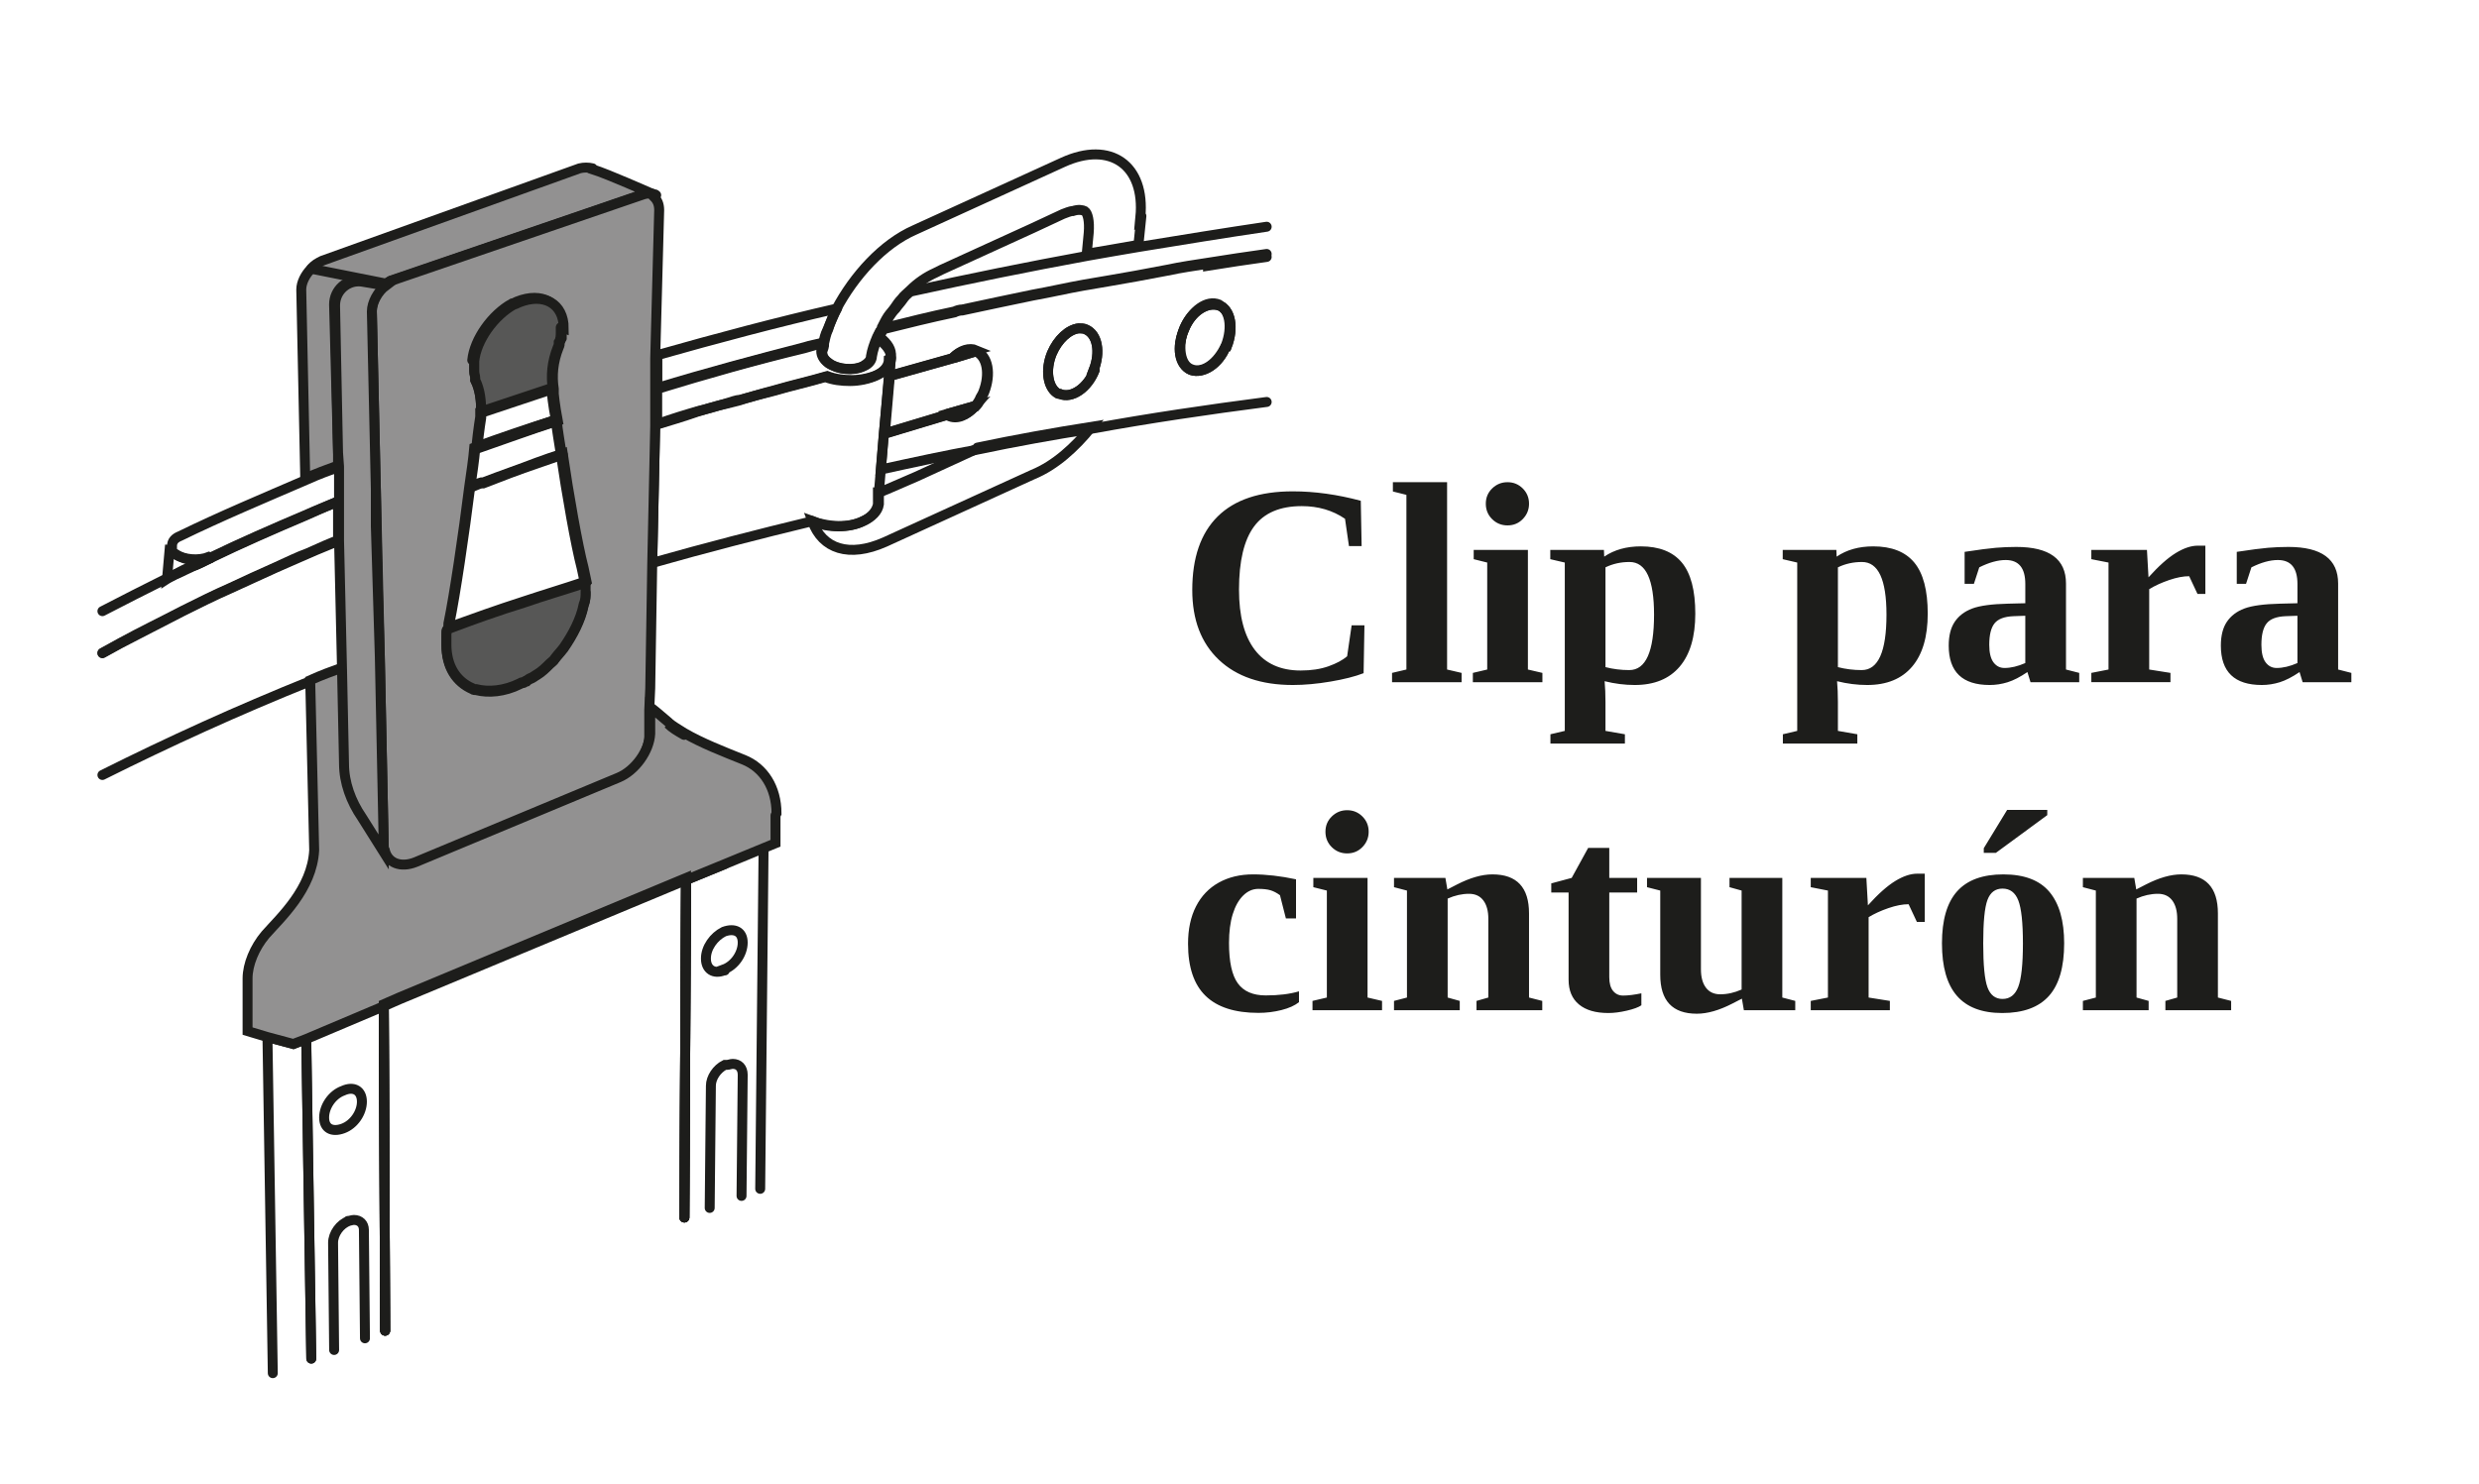 <?xml version="1.0" encoding="UTF-8"?>
<!DOCTYPE svg PUBLIC "-//W3C//DTD SVG 1.0//EN" "http://www.w3.org/TR/2001/REC-SVG-20010904/DTD/svg10.dtd">
<!-- Creator: CorelDRAW 2018 (64 Bit) -->
<svg xmlns="http://www.w3.org/2000/svg" xml:space="preserve" width="65.969mm" height="39.511mm" version="1.0" shape-rendering="geometricPrecision" text-rendering="geometricPrecision" image-rendering="optimizeQuality" fill-rule="evenodd" clip-rule="evenodd"
viewBox="0 0 6596.94 3951.1"
 xmlns:xlink="http://www.w3.org/1999/xlink">
 <g id="Capa_x0020_1">
  <polygon fill="white" fill-rule="nonzero" points="-0,-17.65 6614.58,-17.65 6614.58,3951.1 -0,3951.1 "/>
  <polygon fill="white" fill-rule="nonzero" points="-0,-17.65 6614.58,-17.65 6614.58,3951.1 -0,3951.1 "/>
  <path fill="white" fill-rule="nonzero" d="M293.69 -17.65l6027.21 0c19.28,0 38.38,1.88 57.29,5.64 18.91,3.77 37.28,9.34 55.09,16.72 17.82,7.38 34.75,16.42 50.78,27.14 16.03,10.71 30.87,22.89 44.5,36.52 13.64,13.64 25.81,28.47 36.53,44.51 10.71,16.03 19.76,32.95 27.14,50.77 7.38,17.82 12.95,36.18 16.71,55.09 3.76,18.92 5.64,38.02 5.64,57.3l0 3381.37c0,19.29 -1.88,38.39 -5.64,57.3 -3.76,18.91 -9.33,37.28 -16.71,55.09 -7.38,17.82 -16.43,34.74 -27.14,50.78 -10.72,16.03 -22.89,30.87 -36.53,44.5 -13.63,13.64 -28.47,25.81 -44.5,36.53 -16.03,10.71 -32.96,19.76 -50.78,27.14 -17.81,7.38 -36.18,12.95 -55.09,16.71 -18.91,3.76 -38.01,5.64 -57.29,5.64l-6027.21 0c-19.29,0 -38.38,-1.88 -57.3,-5.64 -18.91,-3.76 -37.28,-9.33 -55.09,-16.71 -17.82,-7.38 -34.74,-16.43 -50.78,-27.14 -16.03,-10.72 -30.87,-22.89 -44.5,-36.53 -13.64,-13.63 -25.81,-28.47 -36.52,-44.5 -10.72,-16.04 -19.76,-32.96 -27.14,-50.78 -7.38,-17.81 -12.95,-36.18 -16.72,-55.09 -3.76,-18.91 -5.64,-38.01 -5.64,-57.3l0 -3381.37c0,-19.28 1.88,-38.38 5.64,-57.3 3.77,-18.91 9.34,-37.27 16.72,-55.09 7.38,-17.82 16.42,-34.74 27.14,-50.77 10.71,-16.04 22.88,-30.87 36.52,-44.51 13.63,-13.63 28.47,-25.81 44.5,-36.52 16.04,-10.72 32.96,-19.76 50.78,-27.14 17.81,-7.38 36.18,-12.95 55.09,-16.72 18.92,-3.76 38.01,-5.64 57.3,-5.64z"/>
  <path fill="none" fill-rule="nonzero" stroke="#1D1D1B" stroke-width="26.46" stroke-linecap="round" stroke-miterlimit="4" d="M904.87 1437.56c-29.1,13.23 -58.2,23.81 -87.31,37.04 -29.1,13.23 -55.56,23.81 -84.66,37.04 -39.69,18.52 -82.03,37.05 -121.71,55.57 -42.34,18.52 -84.67,39.68 -127,60.85 -55.57,29.1 -108.48,55.56 -164.04,84.67l-47.63 26.19m0 -112.1c55.75,-29.01 112.27,-57.54 169.33,-86.07 7.94,-2.65 18.52,-7.94 26.46,-13.23 15.88,-7.94 29.11,-15.88 44.98,-21.17 15.88,-7.94 29.11,-13.23 44.98,-21.16l0 0c82.02,-39.69 166.69,-76.73 254,-113.78 29.1,-13.22 58.21,-23.81 87.31,-37.04l0 100.54 5.29 2.65"/>
  <path fill="none" fill-rule="nonzero" stroke="#1D1D1B" stroke-width="26.46" stroke-linecap="round" stroke-miterlimit="4" d="M2370.67 953.37c0,18.52 -13.23,34.4 -37.05,44.98 -18.52,7.94 -42.33,13.23 -66.14,13.23 -23.81,0 -44.98,-2.64 -66.15,-10.58 -44.98,13.23 -92.6,23.81 -137.58,37.04 -31.75,7.94 -63.5,18.52 -95.25,26.46 -10.58,0 -21.17,5.29 -31.75,7.93 -26.46,7.94 -52.92,15.88 -76.73,21.17 -37.04,10.59 -71.44,21.17 -108.48,34.4 0,0 0,0 -2.64,0l0 -92.61c129.64,-39.68 259.29,-76.73 391.58,-108.48l0 0c0,0 0,0 0,0 18.52,-5.29 34.4,-10.58 52.92,-13.23 0,7.94 -2.65,15.88 -5.3,21.17l0 0c0,10.59 2.65,21.17 18.53,31.75 23.81,18.52 66.14,21.17 92.6,7.94 13.23,-5.29 21.17,-15.88 21.17,-26.46l0 0c2.64,-15.87 7.93,-31.75 15.87,-50.27 0,0 0,0 5.29,0 21.17,15.87 31.75,34.4 29.11,50.27l0 5.29"/>
  <path fill="none" fill-rule="nonzero" stroke="#1D1D1B" stroke-width="26.46" stroke-linecap="round" stroke-miterlimit="4" d="M560.92 1485.18l0 0c-15.88,7.94 -31.75,15.88 -44.98,21.17 15.87,-7.94 29.1,-15.87 44.98,-21.17l0 0"/>
  <path fill="none" fill-rule="nonzero" stroke="#1D1D1B" stroke-width="26.46" stroke-linecap="round" stroke-miterlimit="4" d="M902.23 1334.37c-29.11,10.59 -58.21,23.81 -87.31,37.04 -87.32,37.05 -171.98,74.09 -254,113.77l0 0c-26.46,10.59 -66.15,7.94 -89.96,-7.93 0,0 -5.29,-2.65 -7.94,-5.29 -2.65,0 -5.29,-5.3 -5.29,-10.59 0,0 0,-5.29 0,-7.94 0,0 0,0 0,0l0 0c0,-13.22 7.94,-21.16 21.17,-26.45 108.47,-52.92 222.25,-100.55 338.66,-150.82 29.11,-13.23 58.21,-23.81 87.31,-34.39l0 95.25 -2.64 -2.65"/>
  <path fill="none" fill-rule="nonzero" stroke="#1D1D1B" stroke-width="26.46" stroke-linecap="round" stroke-miterlimit="4" d="M2227.79 821.08c-10.58,18.52 -18.52,37.04 -23.81,55.56 -5.29,10.59 -7.94,23.82 -10.58,34.4l0 0c-18.53,5.29 -37.05,7.94 -52.92,13.23 -132.29,34.39 -261.94,68.79 -391.58,108.48l0 0 0 -87.32 0 0c158.75,-44.97 317.5,-87.31 478.89,-124.35l0 0"/>
  <path fill="none" fill-rule="nonzero" stroke="#1D1D1B" stroke-width="26.46" stroke-linecap="round" stroke-miterlimit="4" d="M560.92 1485.18l0 0c-15.88,7.94 -31.75,15.88 -44.98,21.17 -15.88,7.94 -29.11,13.23 -44.98,21.17 -7.94,2.64 -18.52,7.94 -26.46,13.23l7.94 -89.96c0,0 0,0 0,0 0,0 0,5.29 0,7.94 0,2.64 2.64,7.93 5.29,10.58 0,0 5.29,5.29 7.94,5.29 23.81,15.88 63.5,18.52 89.95,7.94l0 0c0,0 0,0 0,0l5.3 2.64"/>
  <path fill="none" fill-rule="nonzero" stroke="#1D1D1B" stroke-width="26.46" stroke-linecap="round" stroke-miterlimit="4" d="M912.81 1778.87c-29.1,10.59 -58.21,23.82 -87.31,34.4 -192.62,77.46 -376.93,161.55 -552.98,249.64m0 -325.18l50.27 -27.65c52.92,-29.1 108.48,-55.56 164.04,-84.67 42.34,-21.16 84.67,-42.33 127,-60.85 39.69,-18.52 79.38,-37.04 121.71,-55.56 29.11,-13.23 55.56,-26.46 84.67,-37.04 29.1,-13.23 58.21,-26.46 87.31,-37.05l7.94 343.96 -2.65 0"/>
  <path fill="none" fill-rule="nonzero" stroke="#1D1D1B" stroke-width="26.46" stroke-linecap="round" stroke-miterlimit="4" d="M2370.67 953.37l-18.52 198.44 -7.94 95.25 -5.29 63.5 0 31.75c-2.65,18.52 -18.52,34.4 -42.34,44.98 -37.04,18.52 -92.6,18.52 -134.93,0l0 0c-142.88,34.39 -285.75,71.44 -425.98,111.12l7.93 -367.77c0,0 0,0 2.65,0 34.4,-10.58 71.44,-21.16 108.48,-34.39 26.46,-7.94 50.27,-15.88 76.73,-21.17 10.58,-2.64 21.17,-5.29 31.75,-7.94 31.75,-10.58 63.5,-18.52 95.25,-26.45 44.98,-13.23 92.6,-23.82 137.58,-37.05 21.17,7.94 42.33,10.59 66.15,10.59 23.81,0 47.62,-5.29 66.14,-13.23 23.82,-10.59 37.04,-26.46 37.04,-44.98l5.3 -2.65"/>
  <path fill="none" fill-rule="nonzero" stroke="#1D1D1B" stroke-width="26.46" stroke-linecap="round" stroke-miterlimit="4" d="M2600.85 1191.5c100.55,-21.17 203.73,-39.69 304.27,-55.56 -44.97,55.56 -97.89,103.18 -156.1,126.99l-394.23 179.92c-95.25,42.33 -166.69,18.52 -193.14,-55.56 42.33,15.87 97.89,18.52 134.93,0 23.82,-10.58 37.04,-29.1 39.69,-44.98l0 -31.75c7.94,0 15.88,-5.29 23.81,-7.94l79.38 -34.39 161.39 -74.09 0 -2.64"/>
  <path fill="none" fill-rule="nonzero" stroke="#1D1D1B" stroke-width="26.46" stroke-linecap="round" stroke-miterlimit="4" d="M3037.42 575.02l-7.94 76.73c-44.98,7.93 -89.96,15.87 -137.58,23.81l5.29 -55.56c2.64,-31.75 -2.65,-52.92 -10.59,-58.21 -5.29,-2.65 -15.87,-5.29 -31.75,0 -7.93,0 -18.52,5.29 -26.45,7.94l-79.38 37.04 -243.42 111.12 -15.87 7.94c-23.81,10.58 -47.63,26.46 -68.79,47.63 -7.94,7.93 -15.88,13.22 -21.17,21.16 -7.94,7.94 -13.23,15.88 -18.52,23.81 -5.29,7.94 -13.23,15.88 -18.52,23.82 -5.29,7.93 -10.58,18.52 -15.88,29.1 0,2.65 -2.64,7.94 -5.29,10.58 -2.64,5.3 -5.29,10.59 -7.93,15.88l0 0c-7.94,18.52 -13.23,34.4 -15.88,50.27l0 0c0,10.58 -7.94,18.52 -21.17,26.46 -26.45,13.23 -68.79,7.94 -92.6,-7.94 -13.23,-10.58 -18.52,-21.17 -18.52,-31.75l0 0c0,-7.94 2.64,-15.87 5.29,-21.17l0 0c2.65,-13.22 5.29,-23.81 10.58,-34.39 7.94,-18.52 15.88,-37.04 23.82,-55.56 47.62,-89.96 124.35,-174.63 209.02,-211.67l394.23 -179.92c127,-58.21 219.6,7.94 206.37,145.52l2.65 -2.64"/>
  <path fill="none" fill-rule="nonzero" stroke="#1D1D1B" stroke-width="26.46" stroke-linecap="round" stroke-miterlimit="4" d="M2344.21 881.93c0,5.3 -5.29,10.59 -7.94,15.88l0 0c0,0 0,0 0,0 0,-5.29 5.29,-10.58 7.94,-15.88"/>
  <path fill="none" fill-rule="nonzero" stroke="#1D1D1B" stroke-width="26.46" stroke-linecap="round" stroke-miterlimit="4" d="M2336.27 900.46l0 0c0,-5.3 5.29,-10.59 7.94,-15.88 -2.65,5.29 -5.29,10.58 -7.94,15.88m185.21 201.08c0,0 2.64,0 5.29,2.64 21.17,10.59 47.63,0 68.79,-23.81l-74.08 21.17 0 0m15.87 -150.81l60.86 -18.52c-18.52,-7.94 -42.33,0 -60.86,18.52m706.44 -140.23c-31.75,-13.23 -71.44,15.87 -92.6,63.5 -18.52,47.62 -10.59,97.89 18.52,108.48 31.75,13.23 71.44,-15.88 92.6,-63.5 18.52,-47.63 10.59,-97.9 -21.16,-108.48l2.64 0"/>
  <path fill="none" fill-rule="nonzero" stroke="#1D1D1B" stroke-width="26.46" stroke-linecap="round" stroke-miterlimit="4" d="M3214.69 702.02c-34.4,5.29 -71.44,10.58 -108.48,18.52 -29.11,5.29 -55.56,10.58 -84.67,15.87 -44.98,7.94 -89.96,15.88 -137.58,23.82 -44.98,7.93 -89.96,18.52 -134.94,26.46 -63.5,13.22 -127,26.45 -187.85,39.68 -7.94,0 -15.88,2.65 -21.17,5.29 -63.5,13.23 -127,29.11 -190.5,44.98 0,2.65 -2.65,7.94 -5.29,10.59 0,5.29 -5.29,10.58 -7.94,15.87l0 0c0,0 0,0 5.29,2.65 21.17,15.87 31.75,34.39 29.11,50.27l-18.52 198.44 13.23 -153.46 169.33 -47.63c18.52,-18.52 42.33,-26.46 60.85,-18.52 31.75,13.23 39.69,60.86 21.17,108.48 -2.65,7.94 -7.94,13.23 -10.58,21.17 -2.65,5.29 -7.94,13.23 -13.23,18.52 -21.17,23.81 -47.63,34.39 -68.79,23.81 0,0 -2.65,0 -5.3,-2.64l-166.68 50.27 -7.94 95.25c84.67,-18.52 169.33,-37.05 256.64,-52.92 100.55,-21.17 203.73,-39.69 304.28,-55.56 153.45,-28.1 308.67,-50.9 465.66,-71.29m0 -386.04c-52.29,7.32 -104.2,15 -156.1,23.41l0 -5.29m-301.63 283.1c-18.52,47.63 -60.85,76.73 -92.6,63.5 0,0 -5.29,0 -7.94,-2.64 -23.81,-15.88 -31.75,-60.86 -13.23,-105.84 15.88,-37.04 44.98,-63.5 71.44,-66.14 5.29,0 13.23,0 18.52,2.64 31.75,13.23 39.69,60.86 21.17,108.48l2.64 0m349.25 -63.5c-18.52,47.63 -60.85,74.09 -92.6,63.5 -31.75,-13.23 -39.69,-60.85 -18.52,-108.48 18.52,-47.62 60.85,-74.08 92.6,-63.5 31.75,10.59 39.69,60.86 21.17,108.48l-2.65 0"/>
  <path fill="none" fill-rule="nonzero" stroke="#1D1D1B" stroke-width="26.46" stroke-linecap="round" stroke-miterlimit="4" d="M3370.79 675.96c-52.29,7.32 -104.2,15 -156.1,23.41 -34.4,5.29 -71.44,10.59 -108.48,18.52 -29.11,5.3 -55.56,10.59 -84.67,15.88 -44.98,7.94 -89.96,15.87 -137.58,23.81 -44.98,7.94 -89.96,18.52 -134.94,26.46 -63.5,13.23 -127,26.46 -187.85,39.69 -7.94,0 -15.88,2.64 -21.17,5.29 -63.5,13.23 -127,29.1 -190.5,44.98 5.29,-10.59 10.58,-18.52 15.88,-29.11 5.29,-7.93 10.58,-15.87 18.52,-23.81 5.29,-7.94 13.23,-15.87 18.52,-23.81 5.29,-7.94 13.23,-15.88 21.16,-21.17 156.11,-34.39 312.21,-66.14 470.96,-95.25 44.98,-7.94 89.96,-15.87 137.59,-23.81 112.88,-18.43 225.78,-36.87 338.66,-53.55"/>
  <path fill="none" fill-rule="nonzero" stroke="#1D1D1B" stroke-width="26.46" stroke-linecap="round" stroke-miterlimit="4" d="M2595.56 1080.37c-21.16,23.82 -47.62,34.4 -68.79,23.82 0,0 -2.65,0 -5.29,-2.65l74.08 -21.17 0 0"/>
  <path fill="none" fill-rule="nonzero" stroke="#1D1D1B" stroke-width="26.46" stroke-linecap="round" stroke-miterlimit="4" d="M2598.21 934.85l-60.86 18.52c18.52,-18.52 42.34,-26.46 60.86,-18.52"/>
  <path fill="none" fill-rule="nonzero" stroke="#1D1D1B" stroke-width="26.46" stroke-linecap="round" stroke-miterlimit="4" d="M2913.06 985.12c-18.52,47.63 -60.85,76.73 -92.6,63.5 0,0 -5.29,0 -7.94,-2.64 -23.81,-15.88 -31.75,-60.86 -13.23,-105.84 15.88,-37.04 44.98,-63.5 71.44,-66.14 5.29,0 13.23,0 18.52,2.64 31.75,13.23 39.69,60.86 21.17,108.48l2.64 0"/>
  <path fill="none" fill-rule="nonzero" stroke="#1D1D1B" stroke-width="26.46" stroke-linecap="round" stroke-miterlimit="4" d="M3262.31 921.62c-18.52,47.63 -60.85,74.09 -92.6,63.5 -31.75,-13.23 -39.69,-60.85 -18.52,-108.48 18.52,-47.62 60.85,-74.08 92.6,-63.5 31.75,10.59 39.69,60.86 21.17,108.48l-2.65 0"/>
  <path fill="none" fill-rule="nonzero" stroke="#1D1D1B" stroke-width="26.46" stroke-linecap="round" stroke-miterlimit="4" d="M2619.37 1043.33c-2.64,7.94 -7.93,13.23 -10.58,21.17 -2.64,5.29 -7.94,13.23 -13.23,18.52l-74.08 21.16 -166.69 50.28 13.23 -153.46 169.33 -47.63 60.86 -18.52c31.75,13.23 39.69,60.86 21.16,108.48"/>
  <path fill="#929191" fill-rule="nonzero" d="M1576.92 448.02c-10.59,-2.65 -23.82,-2.65 -34.4,0l-685.27 246.06c-10.58,5.29 -21.17,10.58 -29.1,21.17 -15.88,15.87 -26.46,37.04 -26.46,55.56l10.58 502.71c29.1,-13.23 58.21,-23.81 87.31,-34.4l0 -37.04c0,0 -10.58,-391.58 -10.58,-391.58 0,-39.69 34.4,-68.79 71.44,-63.5l63.5 10.58c5.29,-2.64 10.58,-7.94 15.87,-10.58l664.11 -227.54c13.23,-5.3 23.81,-5.3 34.39,-2.65 -13.23,-5.29 -119.06,-52.92 -161.39,-66.15l0 -2.64z"/>
  <path fill="none" fill-rule="nonzero" stroke="#1D1D1B" stroke-width="26.46" stroke-linecap="round" stroke-miterlimit="4" d="M1576.92 448.02c-10.59,-2.65 -23.82,-2.65 -34.4,0l-685.27 246.06c-10.58,5.29 -21.17,10.58 -29.1,21.17 -15.88,15.87 -26.46,37.04 -26.46,55.56l10.58 502.71c29.1,-13.23 58.21,-23.81 87.31,-34.4l0 -37.04c0,0 -10.58,-391.58 -10.58,-391.58 0,-39.69 34.4,-68.79 71.44,-63.5l63.5 10.58c5.29,-2.64 10.58,-7.94 15.87,-10.58l664.11 -227.54c13.23,-5.3 23.81,-5.3 34.39,-2.65 -13.23,-5.29 -119.06,-52.92 -161.39,-66.15l0 -2.64"/>
  <path fill="none" fill-rule="nonzero" stroke="#1D1D1B" stroke-width="26.46" stroke-linecap="round" stroke-miterlimit="4" d="M1825.62 2345.08l-4.36 895.76m-796.34 301.27l-3.63 -866.3 42.34 -18.52 761.99 -317.5 0 5.29"/>
  <path fill="none" fill-rule="nonzero" stroke="#1D1D1B" stroke-width="26.46" stroke-linecap="round" stroke-miterlimit="4" d="M1928.81 2300.1l-103.19 42.33 0 0 -4.38 898.42m-796.31 301.26l-3.64 -868.95 -206.37 87.32 13.47 855.98m1194.59 -451.93l9.02 -909.41 -105.83 42.34 2.64 2.64m-1066.27 674.69c0,-29.11 21.17,-60.86 50.27,-71.44 29.11,-13.23 50.27,0 50.27,29.11 0,29.1 -21.16,60.85 -50.27,71.43 -29.1,10.59 -50.27,0 -50.27,-29.1m63.5 275.17c5.29,0 10.59,-2.65 15.88,-2.65 15.87,0 26.45,10.58 26.45,26.46l2.83 288.66m-82.05 31.04l-2.8 -285.31c0,-23.81 18.52,-50.27 42.34,-58.2l-2.65 0m962.56 -34.59l3.17 -325.25c0,-21.16 15.88,-44.98 37.04,-55.56 0,0 2.65,0 5.29,0 5.3,0 10.59,-2.65 15.88,-2.65 15.87,0 26.46,10.59 26.46,29.11l-3.14 322.31m-44.49 -600.12c0,0 0,0 -2.64,0l0 0c-26.46,10.58 -47.63,-2.65 -47.63,-31.75 0,-29.11 21.17,-58.21 47.63,-71.44 0,0 0,0 0,0 29.1,-10.58 50.27,0 50.27,29.1 0,29.11 -21.17,60.86 -50.27,71.44l2.64 2.65"/>
  <polyline fill="none" fill-rule="nonzero" stroke="#1D1D1B" stroke-width="26.46" stroke-linecap="round" stroke-miterlimit="4" points="725.93,3655.22 711.73,2760.48 780.52,2779 814.92,2765.77 828.31,3616.49 "/>
  <path fill="none" fill-rule="nonzero" stroke="#1D1D1B" stroke-width="26.46" stroke-linecap="round" stroke-miterlimit="4" d="M1825.62 2342.43l0 0 -4.38 898.42m-796.31 301.26l-3.64 -868.95 42.34 -18.52 761.99 -317.5 0 5.29"/>
  <path fill="none" fill-rule="nonzero" stroke="#1D1D1B" stroke-width="26.46" stroke-linecap="round" stroke-miterlimit="4" d="M1748.9 948.08l0 87.31c0,0 0,0 0,0l0 -87.31c0,0 0,0 0,0"/>
  <path fill="none" fill-rule="nonzero" stroke="#1D1D1B" stroke-width="26.46" stroke-linecap="round" stroke-miterlimit="4" d="M1481.67 1117.41c-74.09,23.82 -145.52,50.28 -214.32,74.09 0,0 0,0 0,0 71.44,-26.46 142.88,-50.27 216.96,-74.09 0,0 0,0 0,0l-2.64 0"/>
  <path fill="#929191" fill-rule="nonzero" d="M1746.25 519.46c0,0 -2.65,-2.65 -5.29,-2.65 -10.59,-2.65 -21.17,-2.65 -34.4,2.65l-664.1 227.54c-5.29,0 -10.59,5.29 -15.88,10.58 -21.16,15.88 -37.04,44.98 -37.04,68.79l10.59 473.61 10.58 444.5 10.58 510.64c0,5.29 0,10.59 0,15.88 7.94,34.39 42.34,47.62 82.02,31.75l539.75 -224.9c44.98,-18.52 82.02,-71.44 84.67,-116.42l0 -71.43c0,0 2.64,-58.21 2.64,-58.21l5.3 -330.73 7.93 -367.77 0 -92.61 0 -87.31 10.59 -394.23c0,-15.87 -5.29,-26.46 -13.23,-34.39l5.29 -5.29zm-489.48 439.2c5.29,-55.56 52.92,-121.7 105.83,-150.81 2.65,0 7.94,-2.64 13.23,-5.29 66.15,-26.46 119.07,2.65 119.07,68.79 0,66.15 0,7.94 0,13.23 0,7.94 0,18.52 -5.3,26.46 0,5.29 0,7.94 -2.64,13.23 -15.88,39.69 -18.52,76.73 -13.23,111.12 0,5.29 0,10.59 0,13.23 0,0 2.64,29.11 10.58,71.44 -74.08,23.81 -145.52,50.27 -214.31,74.08 5.29,-50.27 10.58,-82.02 10.58,-82.02 0,-5.29 0,-10.58 0,-13.23 0,-31.75 -2.64,-60.85 -15.87,-87.31 0,0 0,-5.29 0,-5.29 0,-5.29 -2.65,-10.58 -2.65,-18.52 0,0 0,-2.65 0,-5.29 0,-2.65 0,-5.3 0,-7.94 0,-2.65 0,-7.94 0,-13.23l-5.29 -2.65zm301.63 619.13c0,10.58 0,21.17 -5.3,34.39 -7.93,39.69 -29.1,79.38 -52.91,113.78 -7.94,10.58 -15.88,18.52 -23.82,29.1 -2.64,5.29 -7.93,7.94 -13.22,13.23 -10.59,10.58 -21.17,21.17 -34.4,29.1 -5.29,2.65 -10.58,7.94 -18.52,10.59 0,0 -5.29,2.64 -7.94,5.29 -2.64,0 -7.94,5.29 -10.58,5.29 0,0 -5.29,0 -7.94,2.65 -42.33,21.16 -84.67,23.81 -116.42,15.87 -2.64,0 -7.93,0 -10.58,-2.65 -42.33,-18.52 -68.79,-58.2 -68.79,-116.41 0,-58.21 0,-29.11 5.29,-44.98 0,-2.65 0,-7.94 0,-13.23 15.88,-76.73 39.69,-238.13 55.56,-365.13 5.29,-37.04 10.59,-71.43 13.23,-103.18 71.44,-26.46 142.88,-50.27 216.96,-74.09 2.65,26.46 7.94,55.57 13.23,89.96 15.87,108.48 39.69,243.42 55.56,304.27 2.65,13.23 5.29,23.82 7.94,37.04 0,7.94 0,15.88 0,23.82l2.65 5.29z"/>
  <path fill="none" fill-rule="nonzero" stroke="#1D1D1B" stroke-width="26.46" stroke-linecap="round" stroke-miterlimit="4" d="M1746.25 519.46c0,0 -2.65,-2.65 -5.29,-2.65 0,0 0,0 0,0 -10.59,-2.65 -21.17,-2.65 -34.4,2.65l-664.1 227.54c-5.29,0 -10.59,5.29 -15.88,10.58 -21.16,15.88 -37.04,44.98 -37.04,68.79l10.59 473.61 10.58 444.5 10.58 510.64c0,5.29 0,10.59 0,15.88l0 0c7.94,34.39 42.34,47.62 82.02,31.75l539.75 -224.9c44.98,-18.52 82.02,-71.44 84.67,-116.42l0 -71.43c0,0 2.64,-58.21 2.64,-58.21l5.3 -330.73c0,0 0,0 0,0l7.93 -367.77 0 -92.61c0,0 0,0 0,0l0 0 0 -87.31 0 0 10.59 -394.23c0,-15.87 -5.29,-26.46 -13.23,-34.39l5.29 -5.29m-489.48 439.2c5.29,-55.56 52.92,-121.7 105.83,-150.81 2.65,0 7.94,-2.64 13.23,-5.29 66.15,-26.46 119.07,2.65 119.07,68.79 0,66.15 0,7.94 0,13.23 0,7.94 0,18.52 -5.3,26.46 0,5.29 0,7.94 -2.64,13.23 -15.88,39.69 -18.52,76.73 -13.23,111.12 0,5.29 0,10.59 0,13.23 0,0 2.64,29.11 10.58,71.44 -74.08,23.81 -145.52,50.27 -214.31,74.08 5.29,-50.27 10.58,-82.02 10.58,-82.02 0,-5.29 0,-10.58 0,-13.23 0,-31.75 -2.64,-60.85 -15.87,-87.31 0,0 0,0 0,0 0,0 0,-5.29 0,-5.29 0,-5.29 -2.65,-10.58 -2.65,-18.52l0 0c0,0 0,-2.65 0,-5.29 0,-2.65 0,-5.3 0,-7.94 0,-2.65 0,-7.94 0,-13.23l-5.29 -2.65m301.63 619.13l0 0c0,10.58 0,21.17 -5.3,34.39 -7.93,39.69 -29.1,79.38 -52.91,113.78 -7.94,10.58 -15.88,18.52 -23.82,29.1 -2.64,5.29 -7.93,7.94 -13.22,13.23 -10.59,10.58 -21.17,21.17 -34.4,29.1 -5.29,2.65 -10.58,7.94 -18.52,10.59 0,0 -5.29,2.64 -7.94,5.29 -2.64,0 -7.94,5.29 -10.58,5.29 0,0 -5.29,0 -7.94,2.65 -42.33,21.16 -84.67,23.81 -116.42,15.87 -2.64,0 -7.93,0 -10.58,-2.65 -42.33,-18.52 -68.79,-58.2 -68.79,-116.41 0,-58.21 0,-29.11 5.29,-44.98 0,-2.65 0,-7.94 0,-13.23 15.88,-76.73 39.69,-238.13 55.56,-365.13 5.29,-37.04 10.59,-71.43 13.23,-103.18 71.44,-26.46 142.88,-50.27 216.96,-74.09 2.65,26.46 7.94,55.57 13.23,89.96 15.87,108.48 39.69,243.42 55.56,304.27 2.65,13.23 5.29,23.82 7.94,37.04 0,7.94 0,15.88 0,23.82l2.65 5.29"/>
  <path fill="#575756" fill-rule="nonzero" d="M1558.4 1551.33c0,7.94 0,15.88 0,23.81 0,10.59 0,21.17 -5.3,34.4 -7.93,39.69 -29.1,79.37 -52.91,113.77 -7.94,10.58 -15.88,18.52 -23.82,29.1 -2.64,5.3 -7.93,7.94 -13.22,13.23 -10.59,10.59 -21.17,21.17 -34.4,29.11 -5.29,2.64 -10.58,7.94 -18.52,10.58 0,0 -5.29,2.65 -7.94,5.29 -2.64,0 -7.94,5.29 -10.58,5.29 0,0 -5.29,0 -7.94,2.65 -42.33,21.17 -84.67,23.81 -116.42,15.87 -2.64,0 -7.93,0 -10.58,-2.64 -42.33,-18.52 -68.79,-58.21 -68.79,-116.42 0,-58.21 0,-29.1 5.29,-44.98 66.15,-23.81 132.29,-47.62 198.44,-68.79 55.56,-18.52 108.48,-34.39 164.04,-52.92l2.65 2.65z"/>
  <path fill="none" fill-rule="nonzero" stroke="#1D1D1B" stroke-width="26.46" stroke-linecap="round" stroke-miterlimit="4" d="M1558.4 1551.33c0,7.94 0,15.88 0,23.81l0 0c0,10.59 0,21.17 -5.3,34.4 -7.93,39.69 -29.1,79.37 -52.91,113.77 -7.94,10.58 -15.88,18.52 -23.82,29.1 -2.64,5.3 -7.93,7.94 -13.22,13.23 -10.59,10.59 -21.17,21.17 -34.4,29.11 -5.29,2.64 -10.58,7.94 -18.52,10.58 0,0 -5.29,2.65 -7.94,5.29 -2.64,0 -7.94,5.29 -10.58,5.29 0,0 -5.29,0 -7.94,2.65 -42.33,21.17 -84.67,23.81 -116.42,15.87 -2.64,0 -7.93,0 -10.58,-2.64 -42.33,-18.52 -68.79,-58.21 -68.79,-116.42 0,-58.21 0,-29.1 5.29,-44.98 66.15,-23.81 132.29,-47.62 198.44,-68.79 55.56,-18.52 108.48,-34.39 164.04,-52.92l2.65 2.65"/>
  <path fill="#575756" fill-rule="nonzero" d="M1492.25 871.35c0,2.65 0,7.94 0,13.23 0,7.94 0,18.52 -5.29,26.46 0,5.29 0,7.94 -2.65,13.23 -15.87,39.69 -18.52,76.73 -13.23,111.12 -63.5,21.17 -127,42.34 -190.5,63.5 0,-31.75 -2.64,-60.85 -15.87,-87.31 0,0 0,-5.29 0,-5.29 0,-5.29 -2.65,-10.58 -2.65,-18.52 0,0 0,-2.65 0,-5.29 0,-2.65 0,-5.3 0,-7.94 0,-2.65 0,-7.94 0,-13.23 5.29,-55.56 52.92,-121.71 105.84,-150.81 2.64,0 7.93,-2.65 13.23,-5.29 66.14,-26.46 119.06,2.64 119.06,68.79l-7.94 -2.65z"/>
  <path fill="none" fill-rule="nonzero" stroke="#1D1D1B" stroke-width="26.46" stroke-linecap="round" stroke-miterlimit="4" d="M1492.25 871.35c0,2.65 0,7.94 0,13.23 0,7.94 0,18.52 -5.29,26.46 0,5.29 0,7.94 -2.65,13.23 -15.87,39.69 -18.52,76.73 -13.23,111.12 -63.5,21.17 -127,42.34 -190.5,63.5 0,-31.75 -2.64,-60.85 -15.87,-87.31 0,0 0,0 0,0 0,0 0,-5.29 0,-5.29 0,-5.29 -2.65,-10.58 -2.65,-18.52l0 0c0,0 0,-2.65 0,-5.29 0,-2.65 0,-5.3 0,-7.94 0,-2.65 0,-7.94 0,-13.23 5.29,-55.56 52.92,-121.71 105.84,-150.81 2.64,0 7.93,-2.65 13.23,-5.29 66.14,-26.46 119.06,2.64 119.06,68.79l-7.94 -2.65"/>
  <path fill="none" fill-rule="nonzero" stroke="#1D1D1B" stroke-width="26.46" stroke-linecap="round" stroke-miterlimit="4" d="M1558.4 1551.33c-55.57,18.52 -111.13,34.4 -164.05,52.92 -68.79,21.16 -134.93,44.98 -198.43,68.79 0,-2.65 0,-7.94 0,-13.23 15.87,-76.73 39.68,-238.13 55.56,-365.13 10.58,-2.64 18.52,-7.93 29.1,-10.58 0,0 2.65,0 5.29,0 47.63,-18.52 95.25,-34.39 142.88,-52.92 21.17,-7.93 44.98,-15.87 68.79,-23.81 15.88,108.48 39.69,243.42 55.56,304.27 2.65,13.23 5.3,23.82 7.94,37.04l-2.64 2.65"/>
  <path fill="none" fill-rule="nonzero" stroke="#1D1D1B" stroke-width="26.46" stroke-linecap="round" stroke-miterlimit="4" d="M1497.54 1210.02c-23.81,7.94 -44.98,15.87 -68.79,23.81 -47.63,15.88 -95.25,34.4 -142.88,52.92 0,0 -2.64,0 -5.29,0 -10.58,2.64 -18.52,7.93 -29.1,10.58 5.29,-37.04 10.58,-71.44 13.23,-103.19 71.44,-26.45 142.87,-50.27 216.96,-74.08 2.64,26.46 7.93,55.56 13.23,89.96l2.64 0"/>
  <path fill="none" fill-rule="nonzero" stroke="#1D1D1B" stroke-width="26.46" stroke-linecap="round" stroke-miterlimit="4" d="M1481.67 1117.41c-74.09,23.82 -145.52,50.28 -214.32,74.09 5.3,-50.27 10.59,-82.02 10.59,-82.02 0,-5.29 0,-10.59 0,-13.23 63.5,-21.17 127,-42.34 190.5,-63.5 0,5.29 0,10.58 0,13.23 0,0 2.64,29.1 10.58,71.43l2.65 0"/>
  <polyline fill="none" fill-rule="nonzero" stroke="#1D1D1B" stroke-width="26.46" stroke-linecap="round" stroke-miterlimit="4" points="1008.06,1741.83 1000.12,1395.23 1000.12,1297.33 1008.06,1741.83 "/>
  <path fill="#929191" fill-rule="nonzero" d="M2063.75 2170.46l0 74.08 -134.94 55.56c0,0 -103.19,42.33 -103.19,42.33l-762 317.5 -42.33 18.53 -206.37 87.31 -34.4 13.23 -68.79 -18.52 -52.92 -15.88 0 -140.23c0,-37.04 18.52,-82.02 47.63,-116.41 39.69,-44.98 124.35,-121.71 129.64,-224.9l-10.58 -452.44c29.1,-13.23 58.21,-23.81 87.31,-34.39l5.29 251.35c0,52.92 18.53,100.54 47.63,142.88l58.21 92.6c7.94,34.4 42.33,47.62 82.02,31.75l539.75 -224.9c44.98,-18.52 82.02,-71.43 84.66,-116.41l0 -71.44c23.82,18.52 34.4,29.1 47.63,39.69 10.58,10.58 26.46,18.52 42.33,29.1 44.98,26.46 105.84,50.27 158.75,71.44 52.92,21.17 87.32,74.08 87.32,142.87l-2.65 5.3z"/>
  <path fill="none" fill-rule="nonzero" stroke="#1D1D1B" stroke-width="26.46" stroke-linecap="round" stroke-miterlimit="4" d="M2063.75 2170.46l0 74.08 -134.94 55.56 0 0c0,0 -103.19,42.33 -103.19,42.33l-762 317.5 -42.33 18.53 -206.37 87.31 -34.4 13.23 -68.79 -18.52 -52.92 -15.88 0 -140.23c0,-37.04 18.52,-82.02 47.63,-116.41 39.69,-44.98 124.35,-121.71 129.64,-224.9l-10.58 -452.44c29.1,-13.23 58.21,-23.81 87.31,-34.39l5.29 251.35c0,52.92 18.53,100.54 47.63,142.88l58.21 92.6 0 0c7.94,34.4 42.33,47.62 82.02,31.75l539.75 -224.9c44.98,-18.52 82.02,-71.43 84.66,-116.41l0 -71.44c23.82,18.52 34.4,29.1 47.63,39.69 10.58,10.58 26.46,18.52 42.33,29.1 44.98,26.46 105.84,50.27 158.75,71.44 52.92,21.17 87.32,74.08 87.32,142.87l-2.65 5.3"/>
  <path fill="none" fill-rule="nonzero" stroke="#1D1D1B" stroke-width="26.46" stroke-linecap="round" stroke-miterlimit="4" d="M1820.33 1956.14c-18.52,-10.58 -31.75,-18.52 -42.33,-29.1 10.58,7.94 23.81,15.87 42.33,29.1"/>
  <path fill="none" fill-rule="nonzero" stroke="#1D1D1B" stroke-width="26.46" stroke-linecap="round" stroke-miterlimit="4" d="M1825.62 2342.43l0 0 -4.38 898.42m-796.31 301.26l-3.64 -868.95 42.34 -18.52 761.99 -317.5 0 5.29"/>
  <path fill="#929191" fill-rule="nonzero" d="M1021.29 2252.48c0,5.29 0,10.58 0,15.87l-58.21 -92.6c-29.1,-42.34 -47.62,-92.61 -47.62,-142.88l-5.29 -251.35 -7.94 -343.96 0 -100.54 0 -95.25c0,0 -2.65,-37.04 -2.65,-37.04l-7.93 -391.59c0,-39.68 34.39,-68.79 71.43,-63.5l63.5 10.59c-21.16,15.87 -37.04,44.98 -37.04,68.79l10.59 473.6 0 97.9c0,0 10.58,346.6 10.58,346.6l10.58 510.65 0 -5.29z"/>
  <path fill="none" fill-rule="nonzero" stroke="#1D1D1B" stroke-width="26.46" stroke-linecap="round" stroke-miterlimit="4" d="M1021.29 2252.48c0,5.29 0,10.58 0,15.87l-58.21 -92.6c-29.1,-42.34 -47.62,-92.61 -47.62,-142.88l-5.29 -251.35 -7.94 -343.96 0 -100.54c0,0 0,0 0,0l0 -95.25c0,0 -2.65,-37.04 -2.65,-37.04l-7.93 -391.59c0,-39.68 34.39,-68.79 71.43,-63.5l63.5 10.59c-21.16,15.87 -37.04,44.98 -37.04,68.79l10.59 473.6 0 97.9c0,0 10.58,346.6 10.58,346.6l10.58 510.65 0 -5.29"/>
  <line fill="none" fill-rule="nonzero" x1="1026.58" y1="754.93" x2="828.15" y2= "715.25" />
  <line fill="none" fill-rule="nonzero" stroke="#1D1D1B" stroke-width="26.46" stroke-linecap="round" stroke-miterlimit="4" x1="1026.58" y1="754.93" x2="828.15" y2= "715.25" />
  <path fill="#1D1D1B" fill-rule="nonzero" d="M3440.65 1823.4c-84.17,0 -149.86,-22.35 -197.06,-67.06 -47.22,-44.71 -70.82,-106.65 -70.82,-185.83 0,-85.92 22.55,-151.17 67.63,-195.76 45.08,-44.58 111.71,-66.87 199.87,-66.87 58.2,0 118.53,8.37 180.96,25.1l2.25 120.64 -33.72 0 -10.49 -72.68c-32.97,-22.48 -71.31,-33.72 -115.01,-33.72 -57.95,0 -100.29,18.05 -127.01,54.14 -26.73,36.09 -40.09,92.1 -40.09,168.03 0,70.18 13.99,123.63 41.96,160.35 27.98,36.72 68.69,55.08 122.14,55.08 28.22,0 52.89,-3.75 73.99,-11.25 21.11,-7.49 37.65,-16.35 49.65,-26.6l11.98 -82.42 34.1 0 -2.25 127.38c-22.48,8.74 -51.71,16.17 -87.67,22.29 -35.96,6.12 -69.44,9.18 -100.41,9.18zm410.24 -41.21l38.59 8.99 0 24.73 -185.08 0 0 -24.73 38.22 -8.99 0 -464.95 -35.97 -8.99 0 -24.72 144.24 0 0 498.66zm215.06 0l38.59 8.99 0 24.73 -185.08 0 0 -24.73 38.21 -8.99 0 -284.74 -35.96 -8.99 0 -24.73 144.24 0 0 318.46zm-112.02 -441.34c0,-16.24 5.68,-29.85 17.05,-40.84 11.36,-10.99 24.9,-16.48 40.65,-16.48 15.98,0 29.53,5.56 40.65,16.67 11.11,11.11 16.67,24.66 16.67,40.65 0,15.74 -5.5,29.28 -16.49,40.65 -10.98,11.36 -24.6,17.04 -40.83,17.04 -15.99,0 -29.6,-5.55 -40.84,-16.67 -11.24,-11.11 -16.86,-24.79 -16.86,-41.02zm315.08 140.87c26.72,-18.23 59.2,-27.35 97.41,-27.35 48.95,0 85.36,14.37 109.22,43.08 23.85,28.73 35.77,74.06 35.77,136 0,61.45 -13.86,108.47 -41.58,141.06 -27.73,32.6 -67.57,48.89 -119.52,48.89 -26.47,0 -53.2,-3.37 -80.17,-10.11 1.5,16.48 2.25,34.96 2.25,55.44l0 76.81 51.69 8.99 0 24.73 -198.18 0 0 -24.73 38.21 -8.99 0 -448.09 -38.59 -8.99 0 -24.73 142.74 0 0.75 17.99zm132.63 154.36c0,-93.42 -21.73,-140.13 -65.19,-140.13 -23.23,0 -44.59,4.75 -64.06,14.25l0 265.62c20.22,5.25 41.33,7.87 63.31,7.87 43.96,0 65.94,-49.21 65.94,-147.61zm485.92 -154.36c26.72,-18.23 59.2,-27.35 97.41,-27.35 48.95,0 85.36,14.37 109.22,43.08 23.85,28.73 35.77,74.06 35.77,136 0,61.45 -13.86,108.47 -41.58,141.06 -27.73,32.6 -67.57,48.89 -119.52,48.89 -26.47,0 -53.2,-3.37 -80.17,-10.11 1.5,16.48 2.25,34.96 2.25,55.44l0 76.81 51.69 8.99 0 24.73 -198.18 0 0 -24.73 38.21 -8.99 0 -448.09 -38.59 -8.99 0 -24.73 142.74 0 0.75 17.99zm132.63 154.36c0,-93.42 -21.73,-140.13 -65.19,-140.13 -23.23,0 -44.59,4.75 -64.06,14.25l0 265.62c20.22,5.25 41.33,7.87 63.31,7.87 43.96,0 65.94,-49.21 65.94,-147.61zm345.43 -180.21c88.17,0 132.26,32.46 132.26,97.41l0 228.91 35.21 8.99 0 24.73 -129.63 0 -8.24 -26.98c-19.48,13.24 -37.09,22.3 -52.83,27.17 -15.73,4.86 -31.59,7.3 -47.58,7.3 -72.68,0 -109.02,-34.96 -109.02,-104.9 0,-26.47 5.37,-47.64 16.11,-63.5 10.74,-15.86 26.22,-27.6 46.46,-35.22 20.23,-7.61 52.07,-11.93 95.53,-12.92l45.71 -1.13 0 -51.33c0,-42.46 -17.36,-63.69 -52.08,-63.69 -20.98,0 -44.46,6.5 -70.43,19.49l-14.24 43.83 -24.73 0 0 -85.05c37.72,-5.74 65.44,-9.36 83.18,-10.86 17.73,-1.5 35.83,-2.25 54.32,-2.25zm23.98 183.21l-31.47 1.12c-24.23,1 -41.03,7.37 -50.39,19.1 -9.37,11.74 -14.05,30.72 -14.05,56.95 0,21.23 3.75,36.84 11.24,46.83 7.49,10 17.23,14.99 29.22,14.99 16.99,0 35.47,-4.37 55.45,-13.11l0 -125.88zm327.83 -102.29c26.97,-29.97 51.14,-51.51 72.49,-64.63 21.35,-13.11 40.9,-19.66 58.64,-19.66l20.22 0 0 128.5 -20.97 0 -22.11 -47.2c-15.74,0 -33.6,3.43 -53.58,10.3 -19.98,6.87 -37.59,14.92 -52.82,24.16l0 213.93 56.57 8.99 0 24.73 -210.56 0 0 -24.73 45.71 -8.99 0 -284.74 -45.71 -8.99 0 -24.73 147.99 0 4.13 73.06zm372.4 -80.92c88.17,0 132.26,32.46 132.26,97.41l0 228.91 35.21 8.99 0 24.73 -129.63 0 -8.24 -26.98c-19.48,13.24 -37.09,22.3 -52.83,27.17 -15.73,4.86 -31.59,7.3 -47.58,7.3 -72.68,0 -109.02,-34.96 -109.02,-104.9 0,-26.47 5.37,-47.64 16.11,-63.5 10.74,-15.86 26.22,-27.6 46.46,-35.22 20.23,-7.61 52.07,-11.93 95.53,-12.92l45.71 -1.13 0 -51.33c0,-42.46 -17.36,-63.69 -52.08,-63.69 -20.98,0 -44.46,6.5 -70.43,19.49l-14.24 43.83 -24.73 0 0 -85.05c37.72,-5.74 65.44,-9.36 83.18,-10.86 17.73,-1.5 35.83,-2.25 54.32,-2.25zm23.98 183.21l-31.47 1.12c-24.23,1 -41.03,7.37 -50.39,19.1 -9.37,11.74 -14.05,30.72 -14.05,56.95 0,21.23 3.75,36.84 11.24,46.83 7.49,10 17.23,14.99 29.22,14.99 16.99,0 35.47,-4.37 55.45,-13.11l0 -125.88z"/>
  <path fill="#1D1D1B" fill-rule="nonzero" d="M3456.76 2667.69c-11.24,8.99 -26.78,15.98 -46.64,20.98 -19.86,4.99 -40.28,7.49 -61.26,7.49 -62.69,0 -109.59,-15.11 -140.68,-45.34 -31.1,-30.22 -46.64,-76.42 -46.64,-138.61 0,-38.72 7.05,-71.88 21.17,-99.48 14.11,-27.6 34.27,-48.7 60.5,-63.31 26.23,-14.61 56.69,-21.92 91.41,-21.92 34.97,0 73.06,4.38 114.27,13.11l0 104.16 -26.97 0 -15.73 -61.82c-8.5,-6.25 -16.86,-10.62 -25.11,-13.12 -8.24,-2.49 -19.11,-3.74 -32.59,-3.74 -14.74,0 -28.1,5.87 -40.09,17.6 -11.99,11.74 -21.29,28.29 -27.91,49.65 -6.63,21.36 -9.93,46.89 -9.93,76.62 0,50.2 7.8,86.04 23.42,107.52 15.61,21.48 40.39,32.22 74.36,32.22 34.47,0 63.95,-3.62 88.42,-10.86l0 28.85zm182.46 -12.37l38.59 8.99 0 24.73 -185.08 0 0 -24.73 38.21 -8.99 0 -284.74 -35.96 -8.99 0 -24.73 144.24 0 0 318.46zm-112.02 -441.34c0,-16.24 5.68,-29.85 17.05,-40.84 11.36,-10.99 24.9,-16.48 40.65,-16.48 15.98,0 29.53,5.56 40.65,16.67 11.11,11.11 16.67,24.66 16.67,40.65 0,15.74 -5.5,29.28 -16.49,40.65 -10.98,11.36 -24.6,17.04 -40.83,17.04 -15.99,0 -29.6,-5.55 -40.84,-16.67 -11.24,-11.11 -16.86,-24.79 -16.86,-41.02zm324.45 153.61l25.48 -13.12c34.96,-17.97 66.43,-26.97 94.41,-26.97 64.94,0 97.41,34.59 97.41,103.78l0 224.04 35.22 8.99 0 24.73 -174.97 0 0 -24.73 31.48 -8.99 0 -209.43c0,-20.98 -4.44,-37.34 -13.3,-49.08 -8.87,-11.74 -21.55,-17.61 -38.03,-17.61 -18.99,0 -37.97,4.25 -56.95,12.74l0 263.38 32.22 8.99 0 24.73 -174.97 0 0 -24.73 34.47 -8.99 0 -284.74 -34.47 -8.99 0 -24.73 136.76 0 5.24 30.73zm428.23 328.94c-33.72,0 -59.76,-7.62 -78.11,-22.85 -18.36,-15.23 -27.54,-37.21 -27.54,-65.94l0 -231.91 -46.09 0 0 -24.35 54.33 -14.62 43.83 -79.8 56.2 0 0 79.8 74.18 0 0 38.97 -74.18 0 0 225.17c0,16.24 3.37,28.47 10.11,36.71 6.75,8.24 15.62,12.37 26.61,12.37 13.23,0 29.47,-2 48.7,-5.99l0 31.84c-7.49,5.24 -20.29,9.99 -38.4,14.23 -18.11,4.25 -34.66,6.37 -49.64,6.37zm355.55 -38.21l-25.47 13.11c-34.98,17.98 -66.45,26.98 -94.42,26.98 -64.94,0 -97.41,-34.59 -97.41,-103.78l0 -224.05 -35.21 -8.99 0 -24.73 143.49 0 0 243.15c0,20.99 4.43,37.35 13.3,49.08 8.87,11.74 21.54,17.61 38.03,17.61 18.98,0 37.96,-4.24 56.94,-12.73l0 -263.39 -32.22 -8.99 0 -24.73 140.49 0 0 318.46 34.47 8.99 0 24.73 -136.74 0 -5.25 -30.72zm335.32 -248.4c26.97,-29.97 51.14,-51.51 72.49,-64.63 21.35,-13.11 40.9,-19.66 58.64,-19.66l20.22 0 0 128.5 -20.97 0 -22.11 -47.2c-15.74,0 -33.6,3.43 -53.58,10.3 -19.98,6.87 -37.59,14.92 -52.82,24.16l0 213.93 56.57 8.99 0 24.73 -210.56 0 0 -24.73 45.71 -8.99 0 -284.74 -45.71 -8.99 0 -24.73 147.99 0 4.13 73.06zm522.26 101.16c0,63.19 -13.55,109.9 -40.65,140.12 -27.1,30.22 -68.5,45.33 -124.19,45.33 -53.95,0 -94.17,-15.3 -120.64,-45.9 -26.48,-30.59 -39.72,-77.11 -39.72,-139.55 0,-62.2 13.42,-108.34 40.27,-138.43 26.85,-30.1 67.88,-45.15 123.08,-45.15 55.7,0 96.6,15.55 122.7,46.65 26.1,31.09 39.15,76.74 39.15,136.93zm-109.77 0c0,-54.95 -4.06,-92.98 -12.17,-114.08 -8.13,-21.11 -22.17,-31.66 -42.15,-31.66 -19.24,0 -32.6,10.12 -40.09,30.35 -7.49,20.22 -11.24,58.69 -11.24,115.39 0,57.7 3.81,96.78 11.43,117.26 7.61,20.49 20.91,30.73 39.9,30.73 19.73,0 33.72,-10.8 41.96,-32.41 8.24,-21.6 12.36,-60.13 12.36,-115.58zm-104.15 -240.9l0 -12.37 62.19 -101.9 106.77 0 0 13.86 -136.74 100.41 -32.22 0zm405.75 97.41l25.48 -13.12c34.96,-17.97 66.43,-26.97 94.41,-26.97 64.94,0 97.41,34.59 97.41,103.78l0 224.04 35.22 8.99 0 24.73 -174.97 0 0 -24.73 31.48 -8.99 0 -209.43c0,-20.98 -4.44,-37.34 -13.3,-49.08 -8.87,-11.74 -21.55,-17.61 -38.03,-17.61 -18.99,0 -37.97,4.25 -56.95,12.74l0 263.38 32.22 8.99 0 24.73 -174.97 0 0 -24.73 34.47 -8.99 0 -284.74 -34.47 -8.99 0 -24.73 136.76 0 5.24 30.73z"/>
 </g>
</svg>
